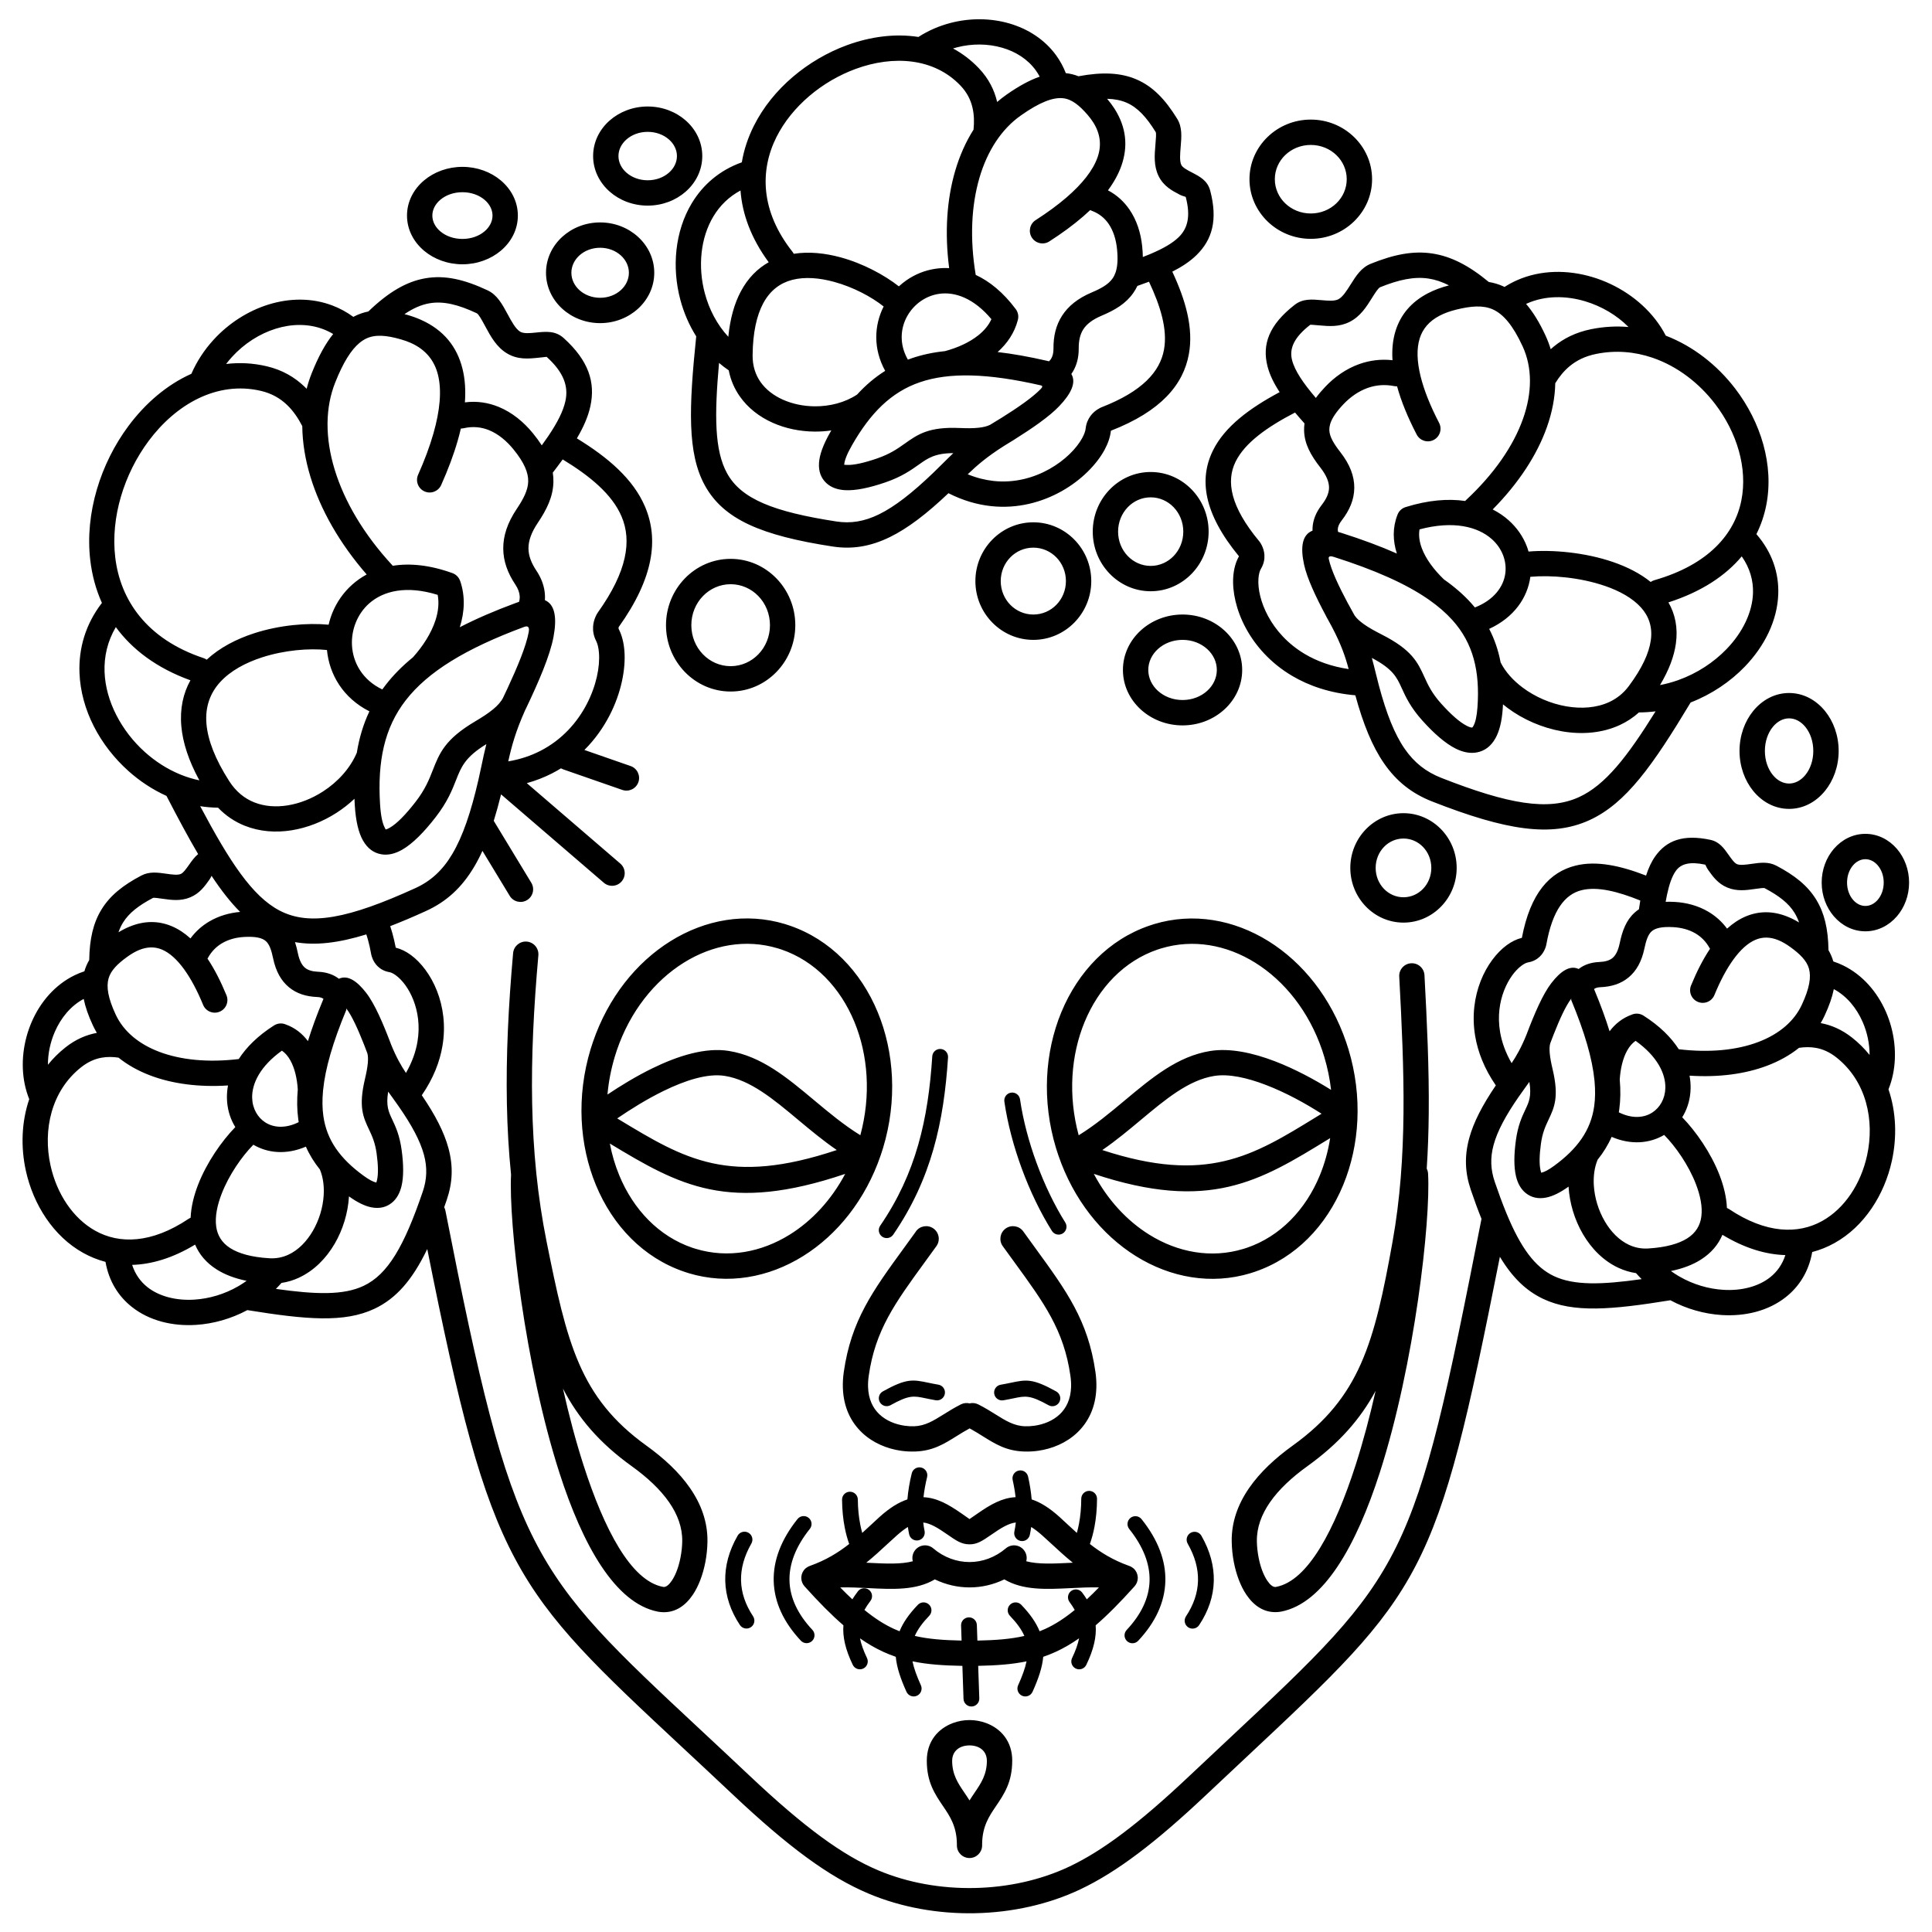 <?xml version="1.0" encoding="UTF-8"?>
<!-- Uploaded to: ICON Repo, www.iconrepo.com, Generator: ICON Repo Mixer Tools -->
<svg width="800px" height="800px" version="1.1" viewBox="144 144 512 512" xmlns="http://www.w3.org/2000/svg">
 <defs>
  <clipPath id="a">
   <path d="m149 149h501v502.9h-501z"/>
  </clipPath>
 </defs>
 <g clip-path="url(#a)">
  <path d="m514.81 402.79c-0.094-1.848 1.328-3.422 3.176-3.516 1.848-0.094 3.422 1.328 3.516 3.176 0.672 12.562 1.242 24.641 1.129 36.551-0.047 4.941-0.211 9.836-0.535 14.695 0.207 0.402 0.332 0.855 0.359 1.336 0.707 12.488-3.547 50.473-12.805 79.246-6.188 19.227-14.805 34.625-26.129 36.812-0.457 0.09-0.938 0.133-1.445 0.141-3.254 0.047-5.856-1.77-7.781-4.625-1.57-2.328-2.695-5.418-3.316-8.629-0.344-1.777-0.535-3.637-0.562-5.465-0.078-5.156 1.645-9.887 4.644-14.219 2.848-4.113 6.852-7.844 11.535-11.211 8.902-6.398 14.301-13.234 18.039-21.641 3.836-8.633 6.023-19.094 8.414-32.438 2.004-11.188 2.781-22.477 2.891-34.062 0.109-11.609-0.457-23.625-1.129-36.156zm-221.64-54.945c-0.18-0.062-0.348-0.137-0.508-0.227-0.773 0.477-1.578 0.93-2.41 1.355-2.039 1.039-4.254 1.91-6.644 2.57l24.773 21.309c1.406 1.203 1.57 3.316 0.367 4.723s-3.316 1.57-4.723 0.367l-27.238-23.426c-0.617 2.512-1.262 4.844-1.938 7.012l9.953 16.414c0.957 1.578 0.453 3.637-1.129 4.594-1.578 0.957-3.637 0.453-4.594-1.129l-7.227-11.918c-0.688 1.508-1.414 2.906-2.184 4.203-3.32 5.594-7.414 9.289-12.773 11.73-3.375 1.539-6.527 2.879-9.484 4.012 0.195 0.586 0.379 1.191 0.555 1.816 0.348 1.246 0.652 2.543 0.91 3.894 1.344 0.324 2.707 0.984 4.012 1.941 2.668 1.957 5.266 5.301 6.918 9.523 1.609 4.117 2.367 9.129 1.449 14.559-0.707 4.199-2.406 8.633-5.477 13.078 3.586 5.273 5.914 9.777 7.062 14.023 1.293 4.766 1.113 9.121-0.438 13.68-0.23 0.672-0.457 1.332-0.688 1.98 0.152 0.285 0.266 0.602 0.332 0.938 17.898 91.207 22.207 95.219 67.797 137.73 3.973 3.703 8.254 7.695 13.008 12.18 7.156 6.746 13.285 11.992 18.836 16.055 5.457 3.996 10.332 6.836 15.055 8.828 7.82 3.301 16.691 4.863 25.535 4.68 8.797-0.18 17.551-2.09 25.195-5.723 4.402-2.094 8.992-4.941 14.102-8.797 5.207-3.922 10.918-8.855 17.488-15.051 3.641-3.43 7.055-6.629 10.262-9.637 47.594-44.578 49.223-46.113 67.285-138.12-0.945-2.344-1.879-4.894-2.824-7.672-1.555-4.559-1.73-8.91-0.438-13.68 1.152-4.242 3.481-8.75 7.062-14.023-3.07-4.445-4.769-8.883-5.477-13.078-0.914-5.43-0.16-10.441 1.449-14.559 1.652-4.219 4.246-7.562 6.918-9.523 1.305-0.957 2.668-1.617 4.012-1.941 2.258-11.898 7.391-17.441 14.23-19.141 5.547-1.379 11.945 0.031 18.68 2.644 0.637-1.98 1.426-3.699 2.453-5.137 2.996-4.199 7.398-5.852 14.559-4.344 2.41 0.508 3.602 2.195 4.914 4.059 0.707 1.004 1.484 2.106 2.18 2.391 0.848 0.352 2.383 0.133 3.816-0.07 2.32-0.332 4.492-0.641 6.637 0.492 4.809 2.535 8.238 5.238 10.535 8.984 2.148 3.504 3.172 7.734 3.25 13.387 0.539 0.926 0.973 1.914 1.285 2.992 0.895 0.293 1.758 0.641 2.586 1.047 5.172 2.512 9.062 7.051 11.359 12.32 2.262 5.191 2.984 11.145 1.859 16.578-0.281 1.352-0.676 2.672-1.188 3.941 2.066 6.07 2.262 12.719 0.898 18.953-0.992 4.523-2.82 8.855-5.367 12.605-2.586 3.805-5.906 7-9.84 9.188-1.848 1.027-3.816 1.832-5.902 2.375-0.902 5.156-3.441 9.129-6.981 11.934-2.316 1.836-5.027 3.141-7.957 3.922-2.863 0.766-5.949 1.039-9.09 0.84-4.562-0.293-9.266-1.605-13.562-3.914-15.574 2.519-25.699 3.418-33.703-0.363-4.562-2.156-8.203-5.699-11.48-11.16-16.91 85.496-20.008 88.406-67.555 132.95-3.211 3.004-6.625 6.203-10.262 9.637-6.769 6.383-12.66 11.469-18.039 15.52-5.473 4.125-10.441 7.203-15.281 9.504-8.488 4.035-18.188 6.152-27.922 6.352-9.754 0.199-19.57-1.535-28.266-5.207-5.238-2.211-10.555-5.297-16.418-9.59-5.773-4.227-12.109-9.645-19.465-16.578-4.586-4.324-8.941-8.387-12.984-12.152-45.52-42.441-51.164-47.707-68.066-132.49-3.941 8.188-8.227 13.105-13.977 15.824-8.004 3.781-18.129 2.879-33.703 0.363-4.301 2.305-9.004 3.621-13.562 3.914-3.141 0.203-6.227-0.074-9.09-0.84-2.93-0.781-5.641-2.086-7.957-3.922-3.543-2.805-6.082-6.777-6.981-11.934-2.082-0.543-4.055-1.348-5.902-2.375-3.938-2.188-7.258-5.383-9.84-9.188-2.547-3.75-4.375-8.082-5.367-12.605-1.367-6.234-1.168-12.883 0.898-18.953-0.512-1.27-0.906-2.59-1.188-3.941-1.129-5.43-0.402-11.383 1.859-16.578 2.293-5.269 6.188-9.809 11.359-12.32 0.828-0.402 1.691-0.754 2.586-1.047 0.312-1.078 0.746-2.066 1.285-2.992 0.078-5.652 1.098-9.883 3.25-13.387 2.297-3.746 5.727-6.449 10.535-8.984 2.144-1.133 4.32-0.824 6.637-0.492 1.434 0.203 2.965 0.422 3.816 0.07 0.691-0.285 1.473-1.391 2.18-2.391 0.766-1.086 1.492-2.117 2.441-2.883-2.637-4.481-5.383-9.613-8.387-15.422-3.672-1.656-7.078-3.91-10.078-6.594-3.781-3.383-6.926-7.438-9.164-11.828-2.269-4.453-3.629-9.293-3.812-14.191-0.238-6.398 1.543-12.824 5.945-18.531-1.625-3.606-2.633-7.434-3.09-11.352-0.723-6.184-0.047-12.586 1.742-18.695 1.777-6.059 4.66-11.84 8.371-16.828 4.504-6.055 10.223-10.957 16.684-13.844 1.449-3.32 3.445-6.34 5.828-8.957 4.023-4.426 9.172-7.715 14.637-9.406 5.582-1.73 11.5-1.797 16.93 0.27 1.918 0.73 3.773 1.727 5.523 3.008l0.113-0.059c1.27-0.664 2.551-1.109 3.863-1.367 5.324-5.125 10.066-7.906 15.027-8.785 5.25-0.934 10.445 0.305 16.582 3.18 2.539 1.188 3.879 3.676 5.312 6.328 1.02 1.891 2.109 3.906 3.316 4.629 0.941 0.562 2.629 0.391 4.164 0.234 2.715-0.277 5.176-0.527 7.383 1.469 6.606 5.977 8.445 11.723 7.051 18.094-0.602 2.75-1.84 5.543-3.57 8.477 8.184 5.008 14.938 10.727 18.074 18.129 3.609 8.508 2.375 18.762-6.988 31.875-0.004 0.008-0.039 0.066-0.047 0.262-0.004 0.09 0.016 0.203 0.094 0.352 0.793 1.555 1.289 3.484 1.461 5.652 0.387 4.828-0.828 11.172-3.941 17.176-1.664 3.211-3.867 6.348-6.66 9.129l12.25 4.262c1.746 0.609 2.668 2.519 2.059 4.266-0.609 1.746-2.519 2.668-4.266 2.059l-15.727-5.469zm222.77 11.656c3.906 0 7.445 1.645 10.004 4.301 2.527 2.621 4.09 6.231 4.09 10.199 0 3.973-1.562 7.578-4.09 10.199-2.559 2.656-6.098 4.301-10.004 4.301s-7.445-1.645-10.004-4.301c-2.527-2.621-4.09-6.231-4.09-10.199 0-3.973 1.562-7.578 4.09-10.199 2.559-2.656 6.098-4.301 10.004-4.301zm5.176 8.945c-1.324-1.375-3.156-2.227-5.176-2.227-2.019 0-3.852 0.852-5.176 2.227-1.359 1.41-2.199 3.375-2.199 5.555 0 2.184 0.84 4.144 2.199 5.555 1.324 1.375 3.156 2.227 5.176 2.227 2.019 0 3.852-0.852 5.176-2.227 1.359-1.41 2.199-3.375 2.199-5.555 0-2.184-0.84-4.144-2.199-5.555zm117.23-3.469c3.289 0 6.242 1.52 8.359 3.981 1.988 2.312 3.223 5.473 3.223 8.934s-1.23 6.621-3.223 8.934c-2.117 2.457-5.07 3.981-8.359 3.981-3.289 0-6.242-1.52-8.359-3.981-1.988-2.312-3.223-5.473-3.223-8.934s1.23-6.621 3.223-8.934c2.117-2.457 5.07-3.981 8.359-3.981zm3.266 8.336c-0.859-1-2.016-1.617-3.266-1.617s-2.406 0.617-3.266 1.617c-0.984 1.145-1.594 2.762-1.594 4.578s0.609 3.434 1.594 4.578c0.859 1 2.016 1.617 3.266 1.617s2.406-0.617 3.266-1.617c0.984-1.145 1.594-2.762 1.594-4.578s-0.609-3.434-1.594-4.578zm-23.484-45.66c3.754 0 7.113 1.82 9.512 4.762 2.238 2.746 3.625 6.496 3.625 10.594 0 4.098-1.387 7.848-3.625 10.594-2.394 2.941-5.754 4.762-9.512 4.762-3.754 0-7.113-1.82-9.512-4.762-2.238-2.746-3.625-6.496-3.625-10.594 0-4.098 1.387-7.848 3.625-10.594 2.394-2.941 5.754-4.762 9.512-4.762zm4.312 8.984c-1.141-1.402-2.668-2.266-4.312-2.266-1.645 0-3.172 0.867-4.312 2.266-1.297 1.594-2.102 3.844-2.102 6.371 0 2.527 0.805 4.777 2.102 6.371 1.141 1.402 2.668 2.266 4.312 2.266 1.645 0 3.172-0.867 4.312-2.266 1.297-1.594 2.102-3.844 2.102-6.371 0-2.527-0.805-4.777-2.102-6.371zm-418.02 95.02c-7.781 0.504-14.781-0.449-20.574-2.641-3.195-1.211-6.031-2.797-8.438-4.731-1.477-0.215-3-0.258-4.516 0.02-1.758 0.32-3.57 1.09-5.398 2.535-7.969 6.316-10.148 16.684-8.113 25.98 0.816 3.727 2.297 7.258 4.344 10.27 2.008 2.957 4.559 5.422 7.559 7.09 6.312 3.508 14.809 3.434 24.672-3.164 0.18-0.121 0.367-0.223 0.562-0.305 0.121-2.871 0.852-5.844 1.973-8.738 2.281-5.883 6.262-11.582 9.871-15.285-0.137-0.219-0.266-0.441-0.391-0.668-1.117-2.027-1.766-4.383-1.828-6.914-0.027-1.121 0.062-2.273 0.281-3.449zm-18.211-8.914c5.691 2.156 12.895 2.887 21.062 1.914 2.008-3.121 5.059-6.18 9.355-8.91 0.988-0.625 2.176-0.672 3.168-0.23 2.398 0.871 4.32 2.398 5.812 4.387 1.035-3.352 2.352-6.949 3.965-10.828 0.051-0.121 0.102-0.242 0.152-0.363-0.02-0.016-0.039-0.031-0.059-0.047-0.34-0.254-0.859-0.414-1.59-0.445-2.949-0.125-5.469-0.895-7.527-2.613-2.027-1.691-3.445-4.16-4.176-7.668-0.43-2.062-0.945-3.668-1.91-4.527-0.969-0.867-2.711-1.281-5.754-1.109-2.055 0.113-4.09 0.621-5.84 1.648-1.477 0.863-2.773 2.121-3.738 3.856-0.043 0.082-0.094 0.156-0.141 0.234 1.832 2.738 3.508 6.016 5.027 9.707 0.703 1.711-0.113 3.668-1.824 4.367-1.711 0.703-3.668-0.113-4.367-1.824-1.52-3.703-3.203-6.902-5.047-9.441-1.848-2.543-3.809-4.348-5.867-5.211-1.832-0.77-3.844-0.781-6.043 0.121-1.004 0.41-2.066 1.023-3.199 1.844-2.492 1.809-4.285 3.555-4.891 5.672-0.637 2.231-0.156 5.227 1.898 9.625 2.059 4.406 6.082 7.777 11.531 9.84zm-16.543-5.019c-0.379-0.645-0.73-1.305-1.051-1.988-1.215-2.602-2.008-4.918-2.434-7.012-3.414 1.82-6.039 5.008-7.652 8.719-1.199 2.754-1.836 5.773-1.828 8.727 1.328-1.648 2.863-3.184 4.617-4.574 2.758-2.188 5.574-3.359 8.344-3.871zm30.395-41.625c-0.113 0.246-0.266 0.594-0.539 0.98-1.238 1.754-2.598 3.684-5.117 4.727-2.543 1.055-5.004 0.703-7.305 0.375-1.211-0.172-2.344-0.336-2.57-0.215-3.754 1.98-6.356 3.969-7.938 6.543-0.477 0.773-0.871 1.621-1.195 2.555 0.98-0.598 1.957-1.094 2.926-1.492 3.984-1.637 7.715-1.578 11.188-0.121 1.758 0.738 3.41 1.832 4.965 3.242 1.41-1.922 3.121-3.402 5.012-4.512 2.531-1.484 5.344-2.269 8.148-2.516-2.582-2.582-5.059-5.766-7.574-9.566zm22.121 17.578c0.301 0.91 0.543 1.879 0.754 2.902 0.402 1.934 1.043 3.18 1.895 3.887 0.82 0.684 2.012 1 3.512 1.062 2.195 0.094 3.965 0.73 5.34 1.754l0.129 0.098c2.289-1.066 4.742 0.508 7.246 3.75 2.285 2.961 4.496 8.164 6.496 13.43 0.035 0.09 0.066 0.176 0.098 0.266 1.375 3.367 2.641 5.586 3.93 7.512 1.645-2.852 2.613-5.641 3.055-8.285 0.695-4.129 0.129-7.918-1.082-11.016-1.172-2.996-2.902-5.285-4.633-6.555-0.648-0.477-1.238-0.77-1.719-0.852-1.359-0.23-2.363-0.832-3.102-1.539-1.312-1.258-1.676-2.906-1.723-3.172-0.258-1.457-0.547-2.75-0.867-3.894-0.137-0.484-0.277-0.949-0.426-1.398-7.426 2.289-13.523 2.996-18.902 2.043zm13.605 17.594-0.031 0.031c0.023 0.094 0.055 0.238 0.012 0.348-3.551 8.547-5.57 15.477-6.141 21.23-0.004 0.113-0.016 0.223-0.031 0.332-0.211 2.344-0.18 4.492 0.09 6.473 0.883 6.496 4.496 11.387 10.609 15.855 1.492 1.09 2.609 1.676 3.398 1.832 0.035 0.008 0.012 0.055-0.02 0.102l-0.008 0.039c0.062-0.094 0.145-0.348 0.238-0.73 0.395-1.625 0.316-4.125-0.094-7.102-0.398-2.914-1.23-4.684-1.969-6.25-1.598-3.387-2.871-6.086-1.125-13.477 0.348-1.477 0.652-2.969 0.766-4.305 0.082-1.004 0.062-1.887-0.137-2.543-0.297-0.734-0.598-1.52-0.902-2.356-1.551-3.93-3.16-7.523-4.648-9.477zm-40.082 62.562c-5.945 3.59-11.555 5.234-16.684 5.375 0.805 2.484 2.219 4.441 4.039 5.887 1.559 1.234 3.449 2.129 5.543 2.688 2.16 0.578 4.519 0.785 6.938 0.629 3.894-0.25 7.91-1.426 11.516-3.496 0.113-0.074 0.23-0.145 0.355-0.207 0.664-0.395 1.309-0.82 1.941-1.277-3.211-0.652-5.812-1.68-7.887-2.988-2.824-1.781-4.68-4.043-5.762-6.609zm15.434-26.469c-3.051 3.109-6.449 7.969-8.406 13.023-1.168 3.016-1.793 6.039-1.438 8.652 0.309 2.266 1.434 4.281 3.738 5.734 2.266 1.43 5.625 2.394 10.375 2.68 1.824 0.109 3.516-0.246 5.043-0.957 2.617-1.215 4.816-3.488 6.434-6.254 1.684-2.883 2.703-6.242 2.898-9.504 0.148-2.438-0.164-4.797-1.004-6.809-1.52-1.887-2.762-3.894-3.711-6.059-5.195 2.234-10.133 1.727-13.93-0.512zm12.121 35.223c-1.465 0.68-3.027 1.164-4.672 1.406-0.473 0.547-0.965 1.07-1.473 1.578 10.625 1.496 17.914 1.715 23.25-0.809 6.402-3.023 10.727-10.441 15.676-24.977 1.105-3.25 1.23-6.359 0.309-9.77-1.004-3.699-3.215-7.82-6.707-12.844-0.867-1.25-1.234-1.75-1.59-2.238-0.398-0.547-0.793-1.09-1.18-1.637-0.625 3.769 0.121 5.352 1.023 7.269 0.941 2 2.008 4.254 2.547 8.215 0.512 3.742 0.566 7.074-0.039 9.566-0.457 1.875-1.293 3.379-2.57 4.41-1.465 1.176-3.258 1.625-5.43 1.195-1.691-0.336-3.656-1.266-5.922-2.902l-0.004 0.078c-0.262 4.312-1.594 8.73-3.793 12.492-2.266 3.879-5.473 7.125-9.422 8.957zm-0.219-42.008c-0.332-2.441-0.375-5.055-0.125-7.875-0.188-2.922-0.816-5.625-1.961-7.68-0.602-1.082-1.344-1.973-2.242-2.59-5.746 4.113-7.981 8.699-7.887 12.516 0.035 1.41 0.395 2.719 1.016 3.844 0.598 1.09 1.441 2 2.465 2.656 2.234 1.434 5.391 1.66 8.852-0.07-0.043-0.266-0.082-0.531-0.121-0.797zm20.625 16.898c-0.043 0.062-0.102 0.121-0.031 0.066 0.008-0.008 0.016-0.016 0.027-0.031l0.008-0.039zm345.23-35.418c8.168 0.973 15.371 0.242 21.062-1.914 2.789-1.055 5.203-2.453 7.172-4.156l0.008-0.008c1.875-1.625 3.348-3.527 4.352-5.68 2.055-4.398 2.535-7.394 1.898-9.625-0.605-2.117-2.398-3.863-4.891-5.672-1.133-0.82-2.199-1.434-3.199-1.844-2.199-0.902-4.211-0.891-6.043-0.121-2.059 0.863-4.019 2.668-5.867 5.211-1.844 2.539-3.527 5.738-5.047 9.441-0.703 1.711-2.66 2.527-4.367 1.824-1.711-0.703-2.527-2.66-1.824-4.367 1.516-3.691 3.191-6.969 5.027-9.707-0.051-0.074-0.098-0.152-0.141-0.234-0.961-1.734-2.262-2.992-3.738-3.856-1.75-1.027-3.785-1.531-5.84-1.648-3.043-0.172-4.785 0.246-5.754 1.109-0.961 0.859-1.48 2.469-1.91 4.527-0.734 3.504-2.148 5.977-4.176 7.668-2.059 1.715-4.578 2.488-7.527 2.613-0.73 0.031-1.25 0.191-1.59 0.445-0.02 0.016-0.039 0.031-0.059 0.047 0.051 0.117 0.102 0.238 0.152 0.363 1.613 3.879 2.93 7.477 3.965 10.828 1.492-1.988 3.414-3.516 5.812-4.387 0.992-0.441 2.18-0.398 3.168 0.23 4.297 2.731 7.348 5.785 9.355 8.91zm23.426 4.359c-5.793 2.195-12.793 3.144-20.574 2.641 0.219 1.172 0.309 2.328 0.281 3.449-0.062 2.531-0.711 4.887-1.828 6.914-0.125 0.227-0.254 0.449-0.391 0.668 3.609 3.707 7.59 9.402 9.871 15.285 1.121 2.891 1.852 5.863 1.973 8.738 0.191 0.082 0.379 0.184 0.562 0.305 9.859 6.598 18.359 6.672 24.672 3.164 3-1.668 5.551-4.133 7.559-7.09 2.047-3.012 3.527-6.543 4.344-10.27 2.039-9.297-0.141-19.664-8.113-25.98-1.828-1.449-3.644-2.215-5.398-2.535-1.516-0.277-3.035-0.238-4.516-0.02-2.41 1.934-5.242 3.519-8.438 4.731zm15.23-13.277c-0.32 0.684-0.668 1.344-1.051 1.988 2.769 0.512 5.582 1.684 8.344 3.871 1.754 1.391 3.289 2.926 4.617 4.574 0.008-2.953-0.625-5.973-1.828-8.727-1.617-3.711-4.238-6.898-7.652-8.719-0.422 2.094-1.215 4.41-2.434 7.012zm-9.707-26.164c0.973 0.398 1.949 0.895 2.926 1.492-0.32-0.934-0.719-1.781-1.195-2.555-1.578-2.574-4.184-4.562-7.938-6.543-0.227-0.117-1.359 0.043-2.57 0.215-2.305 0.328-4.762 0.68-7.305-0.375-2.519-1.043-3.879-2.973-5.117-4.727-0.516-0.73-0.609-1.316-0.797-1.355-4.09-0.859-6.402-0.199-7.738 1.668-1.031 1.445-1.75 3.582-2.324 6.273-0.02 0.145-0.051 0.293-0.09 0.438-0.098 0.477-0.191 0.973-0.281 1.48 0.754-0.027 1.551-0.016 2.402 0.031 3.035 0.172 6.117 0.957 8.859 2.566 1.891 1.109 3.602 2.59 5.012 4.512 1.555-1.41 3.211-2.504 4.965-3.242 3.469-1.457 7.199-1.516 11.188 0.121zm-40.602-1.168c0.344-0.305 0.707-0.586 1.094-0.848 0.113-0.793 0.234-1.562 0.355-2.312-5.918-2.394-11.359-3.785-15.566-2.738-4.348 1.082-7.695 5.211-9.332 14.418-0.047 0.266-0.41 1.914-1.723 3.172-0.738 0.707-1.742 1.312-3.102 1.539-0.48 0.082-1.07 0.375-1.719 0.852-1.73 1.27-3.461 3.562-4.633 6.555-1.215 3.102-1.777 6.887-1.082 11.016 0.445 2.644 1.41 5.434 3.059 8.285 1.289-1.93 2.559-4.144 3.93-7.512 0.031-0.09 0.062-0.18 0.098-0.266 2-5.266 4.211-10.469 6.496-13.43 2.504-3.242 4.953-4.812 7.242-3.75l0.129-0.098c1.375-1.027 3.144-1.664 5.34-1.754 1.5-0.062 2.691-0.379 3.512-1.062 0.852-0.711 1.488-1.953 1.895-3.887 0.703-3.356 1.711-6.125 4.008-8.176zm-16.828 22.895-0.031-0.031c-1.492 1.953-3.102 5.551-4.652 9.477-0.305 0.836-0.605 1.621-0.902 2.356-0.199 0.656-0.219 1.543-0.137 2.543 0.109 1.336 0.414 2.828 0.766 4.305 1.742 7.391 0.473 10.094-1.125 13.477-0.738 1.566-1.57 3.336-1.969 6.25-0.406 2.973-0.488 5.473-0.094 7.102 0.094 0.387 0.176 0.641 0.238 0.73l-0.008-0.039c-0.031-0.047-0.059-0.094-0.02-0.102 0.793-0.156 1.906-0.738 3.398-1.832 6.109-4.469 9.723-9.359 10.609-15.855 0.27-1.98 0.301-4.129 0.09-6.473-0.016-0.109-0.027-0.219-0.031-0.332-0.57-5.754-2.59-12.684-6.141-21.23-0.043-0.109-0.016-0.254 0.012-0.348zm56.73 67.906c-5.129-0.141-10.738-1.781-16.684-5.375-1.082 2.562-2.934 4.824-5.762 6.609-2.074 1.309-4.676 2.332-7.887 2.988 0.629 0.457 1.277 0.883 1.941 1.277 0.121 0.062 0.242 0.133 0.355 0.207 3.606 2.074 7.625 3.25 11.516 3.496 2.418 0.156 4.777-0.051 6.938-0.629 2.094-0.559 3.984-1.453 5.543-2.688 1.82-1.441 3.234-3.398 4.039-5.887zm-23.711-18.82c-1.957-5.055-5.356-9.914-8.406-13.023-3.793 2.238-8.734 2.746-13.93 0.512-0.953 2.164-2.191 4.168-3.711 6.059-0.84 2.012-1.152 4.371-1.004 6.809 0.199 3.262 1.215 6.621 2.898 9.504 1.613 2.766 3.812 5.039 6.434 6.254 1.527 0.711 3.219 1.066 5.043 0.957 4.75-0.289 8.113-1.254 10.375-2.68 2.305-1.453 3.43-3.469 3.738-5.734 0.355-2.613-0.27-5.633-1.438-8.652zm-15.855 23.605c-1.645-0.246-3.203-0.727-4.672-1.406-3.949-1.832-7.16-5.078-9.422-8.957-2.199-3.766-3.531-8.184-3.793-12.492l-0.004-0.078c-2.266 1.637-4.231 2.566-5.922 2.902-2.172 0.43-3.969-0.02-5.43-1.195-1.281-1.027-2.117-2.535-2.57-4.41-0.605-2.492-0.551-5.824-0.039-9.566 0.543-3.961 1.605-6.219 2.547-8.215 0.902-1.918 1.648-3.496 1.023-7.269-0.387 0.547-0.781 1.086-1.18 1.637-0.355 0.488-0.719 0.988-1.59 2.238-3.492 5.023-5.703 9.145-6.707 12.844-0.926 3.41-0.801 6.519 0.309 9.77 1.008 2.957 1.988 5.617 2.965 8.012 0.07 0.137 0.129 0.281 0.176 0.43 3.769 9.09 7.516 14.164 12.535 16.535 5.336 2.519 12.625 2.305 23.25 0.809-0.508-0.508-0.996-1.031-1.473-1.578zm-4.328-51.293c0.25 2.82 0.207 5.434-0.125 7.875-0.035 0.27-0.078 0.535-0.121 0.797 3.461 1.734 6.621 1.504 8.852 0.07 1.023-0.656 1.867-1.566 2.465-2.656 0.621-1.125 0.98-2.434 1.016-3.844 0.094-3.82-2.141-8.406-7.887-12.516-0.895 0.617-1.641 1.508-2.242 2.59-1.141 2.055-1.77 4.758-1.961 7.68zm-20.719 24.84c0.066 0.055 0.012-0.004-0.031-0.066l0.008 0.039c0.008 0.012 0.016 0.023 0.027 0.031zm-214.9-162.84c4.742 0 9.035 1.984 12.141 5.188 3.086 3.184 4.992 7.566 4.992 12.391 0 4.824-1.906 9.207-4.992 12.391-3.106 3.207-7.398 5.188-12.141 5.188-4.742 0-9.035-1.984-12.141-5.188-3.086-3.184-4.992-7.566-4.992-12.391 0-4.824 1.906-9.207 4.992-12.391 3.106-3.207 7.398-5.188 12.141-5.188zm7.34 9.859c-1.879-1.941-4.477-3.141-7.34-3.141s-5.457 1.199-7.34 3.141c-1.902 1.961-3.078 4.691-3.078 7.719s1.176 5.758 3.078 7.719c1.879 1.941 4.477 3.141 7.34 3.141s5.457-1.199 7.34-3.141c1.902-1.961 3.078-4.691 3.078-7.719s-1.176-5.758-3.078-7.719zm146.4-126.27c4.453 0 8.496 1.754 11.434 4.59 2.973 2.871 4.812 6.832 4.812 11.211 0 4.379-1.84 8.34-4.812 11.211-2.938 2.836-6.981 4.59-11.434 4.59-4.453 0-8.496-1.754-11.434-4.59-2.973-2.871-4.812-6.832-4.812-11.211 0-4.379 1.84-8.34 4.812-11.211 2.938-2.836 6.981-4.59 11.434-4.59zm6.789 9.418c-1.727-1.668-4.129-2.699-6.789-2.699-2.664 0-5.062 1.031-6.789 2.699-1.691 1.633-2.738 3.891-2.738 6.383 0 2.492 1.047 4.75 2.738 6.383 1.727 1.668 4.129 2.699 6.789 2.699 2.664 0 5.062-1.031 6.789-2.699 1.691-1.633 2.738-3.891 2.738-6.383 0-2.492-1.047-4.75-2.738-6.383zm-231.61 3.109c3.938 0 7.539 1.375 10.176 3.598 2.789 2.352 4.512 5.641 4.512 9.312s-1.723 6.965-4.512 9.312c-2.637 2.223-6.238 3.598-10.176 3.598s-7.539-1.375-10.176-3.598c-2.789-2.352-4.512-5.641-4.512-9.312s1.723-6.965 4.512-9.312c2.637-2.223 6.238-3.598 10.176-3.598zm5.848 8.715c-1.465-1.234-3.527-1.996-5.848-1.996-2.32 0-4.383 0.762-5.848 1.996-1.312 1.105-2.125 2.594-2.125 4.195 0 1.602 0.812 3.09 2.125 4.195 1.465 1.234 3.527 1.996 5.848 1.996 2.32 0 4.383-0.762 5.848-1.996 1.312-1.105 2.125-2.594 2.125-4.195 0-1.602-0.812-3.09-2.125-4.195zm43.25-24.711c3.91 0 7.473 1.414 10.07 3.703 2.715 2.391 4.394 5.723 4.394 9.43s-1.68 7.043-4.394 9.43c-2.602 2.289-6.164 3.703-10.07 3.703-3.91 0-7.473-1.414-10.07-3.703-2.715-2.391-4.394-5.723-4.394-9.43s1.68-7.043 4.394-9.43c2.602-2.289 6.164-3.703 10.07-3.703zm5.637 8.742c-1.422-1.25-3.414-2.023-5.637-2.023-2.227 0-4.219 0.773-5.637 2.023-1.305 1.148-2.113 2.703-2.113 4.394s0.809 3.246 2.113 4.394c1.422 1.25 3.414 2.023 5.637 2.023 2.227 0 4.219-0.773 5.637-2.023 1.305-1.148 2.113-2.703 2.113-4.394s-0.809-3.246-2.113-4.394zm-18.242 21.98c3.894 0 7.438 1.453 10.023 3.805 2.668 2.426 4.32 5.797 4.32 9.539 0 3.742-1.652 7.113-4.32 9.539-2.586 2.352-6.129 3.805-10.023 3.805-3.894 0-7.438-1.453-10.023-3.805-2.668-2.426-4.32-5.797-4.32-9.539 0-3.742 1.652-7.113 4.32-9.539 2.586-2.352 6.129-3.805 10.023-3.805zm5.508 8.762c-1.391-1.266-3.336-2.047-5.508-2.047s-4.121 0.781-5.508 2.047c-1.305 1.188-2.113 2.809-2.113 4.582 0 1.773 0.809 3.394 2.113 4.582 1.391 1.266 3.336 2.047 5.508 2.047s4.121-0.781 5.508-2.047c1.305-1.188 2.113-2.809 2.113-4.582 0-1.773-0.809-3.394-2.113-4.582zm148.84 95.148c4.297 0 8.207 1.605 11.055 4.199 2.934 2.672 4.746 6.379 4.746 10.492s-1.812 7.82-4.746 10.492c-2.848 2.594-6.758 4.199-11.055 4.199s-8.207-1.605-11.055-4.199c-2.934-2.672-4.746-6.379-4.746-10.492s1.812-7.82 4.746-10.492c2.848-2.594 6.758-4.199 11.055-4.199zm6.539 9.156c-1.656-1.508-3.965-2.441-6.539-2.441-2.574 0-4.887 0.934-6.539 2.441-1.57 1.43-2.543 3.387-2.543 5.531s0.973 4.102 2.543 5.531c1.656 1.508 3.965 2.441 6.539 2.441 2.574 0 4.887-0.934 6.539-2.441 1.57-1.43 2.543-3.387 2.543-5.531s-0.973-4.102-2.543-5.531zm-46.086-33.594c4.242 0 8.086 1.754 10.871 4.59 2.769 2.82 4.484 6.707 4.484 10.988s-1.715 8.168-4.484 10.988c-2.785 2.836-6.629 4.59-10.871 4.59-4.242 0-8.086-1.754-10.871-4.59-2.769-2.82-4.484-6.707-4.484-10.988s1.715-8.168 4.484-10.988c2.785-2.836 6.629-4.59 10.871-4.59zm6.094 9.285c-1.559-1.586-3.715-2.57-6.094-2.57-2.383 0-4.539 0.98-6.094 2.57-1.57 1.602-2.543 3.824-2.543 6.293s0.973 4.691 2.543 6.293c1.559 1.586 3.715 2.57 6.094 2.57 2.383 0 4.539-0.98 6.094-2.57 1.57-1.602 2.543-3.824 2.543-6.293s-0.973-4.691-2.543-6.293zm25.008-22.617c4.258 0 8.109 1.789 10.898 4.68 2.754 2.856 4.457 6.789 4.457 11.121s-1.703 8.262-4.457 11.121c-2.789 2.891-6.641 4.68-10.898 4.68-4.258 0-8.109-1.789-10.898-4.68-2.754-2.856-4.457-6.789-4.457-11.121s1.703-8.262 4.457-11.121c2.789-2.891 6.641-4.68 10.898-4.68zm6.07 9.324c-1.555-1.609-3.699-2.609-6.07-2.609-2.371 0-4.516 0.996-6.07 2.609-1.586 1.645-2.57 3.934-2.57 6.477 0 2.539 0.98 4.828 2.57 6.477 1.555 1.609 3.699 2.609 6.07 2.609 2.371 0 4.516-0.996 6.07-2.609 1.586-1.645 2.57-3.934 2.57-6.477 0-2.539-0.98-4.828-2.57-6.477zm-83.672 287.31c0.703-0.918 2.016-1.094 2.938-0.395 0.918 0.703 1.094 2.016 0.395 2.938-0.617 0.809-1.152 1.598-1.59 2.391 2.731 2.231 5.262 3.848 7.809 5.016 0.496 0.227 0.992 0.438 1.496 0.633 0.926-2.285 2.504-4.566 4.852-7.012 0.801-0.832 2.125-0.859 2.961-0.059 0.832 0.801 0.859 2.125 0.059 2.961-1.84 1.914-3.086 3.656-3.832 5.344 3.594 0.836 7.574 1.137 12.402 1.234l-0.137-3.996c-0.035-1.156 0.871-2.121 2.027-2.156 1.156-0.035 2.121 0.871 2.156 2.027l0.141 4.129c4.848-0.098 8.844-0.395 12.449-1.234-0.746-1.691-1.996-3.43-3.832-5.344-0.801-0.832-0.777-2.16 0.059-2.961 0.832-0.801 2.16-0.777 2.961 0.059 2.348 2.445 3.922 4.723 4.852 7.012 0.504-0.195 1-0.406 1.496-0.633 2.547-1.164 5.082-2.785 7.809-5.016-0.387-0.699-0.848-1.395-1.375-2.106-0.688-0.93-0.492-2.238 0.434-2.926 0.93-0.688 2.238-0.492 2.926 0.434 0.445 0.598 0.852 1.191 1.219 1.785 1.035-0.965 2.106-2.016 3.219-3.16-2.457-0.066-4.981 0.059-7.438 0.184-6.539 0.324-12.684 0.629-17.637-2.316-2.926 1.418-6.066 2.129-9.211 2.129-3.144 0-6.281-0.711-9.211-2.129-4.953 2.945-11.098 2.641-17.637 2.316-2.457-0.121-4.977-0.246-7.438-0.184 1.113 1.141 2.184 2.191 3.219 3.156 0.438-0.707 0.926-1.41 1.469-2.117zm0.559 12.441c0.309 1.551 0.918 3.269 1.859 5.231 0.5 1.043 0.059 2.289-0.984 2.789-1.043 0.5-2.289 0.059-2.789-0.984-1.957-4.074-2.711-7.422-2.477-10.473-3.144-2.711-6.496-6.094-10.297-10.328l-0.008-0.008-0.008-0.012c-0.535-0.605-0.816-1.348-0.844-2.098v-0.004-0.074-0.016-0.066-0.02-0.062-0.016c0-0.023 0-0.043 0.004-0.066v-0.012c0-0.023 0.004-0.047 0.004-0.07v-0.008c0.07-0.809 0.434-1.598 1.078-2.188l0.004-0.004 0.016-0.012 0.031-0.027 0.023-0.02 0.043-0.035 0.02-0.016c0.02-0.016 0.035-0.027 0.055-0.043l0.008-0.004c0.32-0.25 0.672-0.434 1.039-0.555 4.223-1.5 7.488-3.531 10.359-5.785-0.48-1.359-0.871-2.797-1.168-4.305-0.453-2.289-0.695-4.781-0.719-7.441-0.008-1.156 0.918-2.098 2.074-2.106 1.156-0.008 2.098 0.918 2.106 2.074 0.02 2.356 0.242 4.59 0.652 6.672 0.148 0.75 0.32 1.473 0.516 2.168 0.73-0.66 1.449-1.324 2.168-1.992 1.09-1.008 2.18-2.019 2.453-2.266 2.672-2.402 5.07-3.875 7.348-4.621 0.188-2.211 0.57-4.519 1.152-6.898 0.273-1.125 1.402-1.812 2.527-1.543 1.125 0.273 1.812 1.402 1.543 2.527-0.449 1.836-0.766 3.617-0.957 5.328h0.027c3.551 0.18 6.559 1.887 10.016 4.289 1.43 0.996 2.144 1.508 2.156 1.508 0.02 0 0.688-0.465 2.062-1.426 3.488-2.434 6.508-4.172 10.043-4.371l0.102-0.004c-0.164-1.469-0.422-2.988-0.773-4.547-0.254-1.129 0.453-2.246 1.582-2.5 1.129-0.254 2.246 0.453 2.5 1.582 0.469 2.078 0.785 4.106 0.953 6.055 2.281 0.746 4.676 2.219 7.348 4.621 0.273 0.246 1.363 1.258 2.453 2.266 0.719 0.668 1.438 1.332 2.172 1.992 0.215-0.758 0.398-1.547 0.555-2.363 0.398-2.082 0.605-4.32 0.613-6.695 0.004-1.156 0.945-2.086 2.098-2.082 1.156 0.004 2.086 0.945 2.082 2.098-0.012 2.652-0.242 5.144-0.68 7.449-0.305 1.598-0.711 3.109-1.211 4.531 2.871 2.254 6.137 4.285 10.359 5.785 0.367 0.117 0.719 0.301 1.039 0.555l0.008 0.004c0.02 0.016 0.035 0.027 0.055 0.043l0.02 0.016 0.043 0.035 0.023 0.02 0.031 0.027 0.016 0.012 0.004 0.004c0.648 0.59 1.008 1.375 1.078 2.188v0.008c0 0.023 0.004 0.043 0.004 0.066v0.02l0.004 0.059v0.105 0.066 0.016 0.074 0.004c-0.027 0.75-0.305 1.496-0.844 2.098l-0.008 0.012-0.008 0.008c-3.801 4.234-7.148 7.617-10.293 10.324 0.234 3.047-0.516 6.394-2.481 10.477-0.5 1.043-1.746 1.48-2.789 0.984-1.043-0.5-1.48-1.746-0.984-2.789 0.941-1.957 1.547-3.676 1.855-5.227-2.086 1.461-4.125 2.641-6.203 3.59-1.094 0.5-2.188 0.934-3.297 1.312-0.258 2.844-1.277 5.824-2.832 9.27-0.477 1.055-1.715 1.523-2.773 1.051-1.055-0.477-1.523-1.715-1.051-2.773 1.066-2.367 1.844-4.445 2.234-6.348-3.816 0.797-7.949 1.094-12.816 1.195l0.297 8.617c0.035 1.156-0.871 2.121-2.027 2.156-1.156 0.035-2.121-0.871-2.156-2.027l-0.301-8.738c-5.047-0.094-9.305-0.383-13.227-1.203 0.391 1.902 1.168 3.984 2.234 6.348 0.477 1.055 0.004 2.297-1.051 2.773-1.055 0.477-2.297 0.004-2.773-1.051-1.555-3.445-2.574-6.426-2.832-9.27-1.109-0.379-2.203-0.812-3.297-1.312-2.082-0.953-4.121-2.129-6.207-3.594zm-32.422-27.191c0.574-1.004 1.855-1.355 2.863-0.777 1.004 0.574 1.355 1.855 0.777 2.863-1.93 3.371-2.816 6.66-2.738 9.824 0.078 3.238 1.172 6.406 3.188 9.449 0.637 0.965 0.375 2.266-0.59 2.902-0.965 0.637-2.266 0.375-2.902-0.59-2.453-3.695-3.777-7.602-3.879-11.664-0.098-3.941 0.965-7.965 3.281-12.004zm15.867-4.406c0.719-0.902 2.035-1.047 2.938-0.328s1.047 2.035 0.328 2.938c-3.777 4.727-5.508 9.348-5.391 13.742 0.121 4.527 2.215 8.914 6.062 13.012 0.793 0.844 0.754 2.168-0.09 2.961s-2.168 0.754-2.961-0.09c-4.559-4.859-7.047-10.176-7.195-15.785-0.141-5.371 1.883-10.91 6.309-16.449zm33.324 0.918c0.082 0.777 0.199 1.527 0.352 2.254 0.23 1.133-0.5 2.238-1.633 2.469-1.133 0.23-2.238-0.5-2.469-1.633-0.129-0.621-0.234-1.258-0.324-1.906-0.898 0.551-1.887 1.305-2.992 2.297-1.363 1.227-1.883 1.707-2.402 2.188-1.82 1.688-3.644 3.375-5.641 4.981l0.836 0.043c4.281 0.211 8.359 0.414 11.504-0.422-0.273-1.023-0.059-2.16 0.68-3.031 1.195-1.414 3.309-1.59 4.723-0.395 2.852 2.422 6.246 3.633 9.629 3.633 3.383 0 6.777-1.211 9.629-3.633 1.414-1.195 3.527-1.02 4.723 0.395 0.738 0.871 0.953 2.008 0.68 3.031 3.141 0.836 7.219 0.633 11.504 0.422l0.836-0.043c-1.996-1.609-3.82-3.293-5.641-4.981-0.52-0.48-1.035-0.961-2.402-2.188-1.102-0.992-2.09-1.746-2.988-2.297-0.094 0.711-0.215 1.402-0.359 2.078-0.238 1.133-1.352 1.855-2.484 1.617-1.133-0.238-1.855-1.352-1.617-2.484 0.164-0.77 0.293-1.57 0.383-2.394-1.859 0.184-3.902 1.426-6.371 3.148-2.582 1.801-3.965 2.672-6 2.633-2.062-0.039-3.371-0.941-5.883-2.688-2.438-1.695-4.461-2.914-6.273-3.09zm-81.105-107.09 0.473 0.285c17.414 10.527 29.176 17.633 57.715 8.094-3.664-2.516-7.019-5.316-10.281-8.039-6.488-5.422-12.582-10.512-19.375-11.605-4.609-0.742-10.531 1.191-16.27 3.996-4.43 2.164-8.711 4.844-12.262 7.269zm60.414 14.703c-30.898 10.438-43.855 3.141-62.367-8.043 0.559 2.945 1.398 5.781 2.504 8.445 3.738 9.043 10.477 16.148 19.336 19.164 0.297 0.102 0.613 0.203 0.957 0.305l0.012 0.004v-0.004c8.449 2.551 17.293 0.941 24.895-3.797 5.871-3.66 11-9.172 14.668-16.078zm-62.988-21.035c3.523-2.356 7.633-4.863 11.898-6.949 6.816-3.332 14.082-5.598 20.258-4.602 8.645 1.391 15.418 7.051 22.625 13.078 3.863 3.231 7.867 6.57 12.227 9.258 2.856-10.57 2.062-21.227-1.586-30.055-3.738-9.043-10.477-16.148-19.336-19.164-0.297-0.102-0.613-0.203-0.957-0.305l-0.012-0.004v0.004c-8.449-2.551-17.293-0.941-24.895 3.797-7.769 4.844-14.242 12.93-17.742 23.195-0.156 0.461-0.336 1.027-0.539 1.695-1.012 3.356-1.652 6.727-1.949 10.055zm47.062-45.164c0.371 0.113 0.766 0.238 1.18 0.383 10.773 3.672 18.914 12.18 23.375 22.969 4.383 10.605 5.199 23.438 1.41 35.98-0.164 0.547-0.371 1.18-0.617 1.902-4.016 11.785-11.516 21.105-20.551 26.738-9.203 5.738-19.992 7.668-30.379 4.531v-0.004c-0.371-0.113-0.766-0.238-1.18-0.383-10.773-3.672-18.914-12.18-23.375-22.969-4.383-10.605-5.199-23.438-1.41-35.98 0.164-0.547 0.371-1.18 0.617-1.902 4.016-11.785 11.516-21.105 20.551-26.738 9.203-5.738 19.992-7.668 30.379-4.531zm39 35.051c0.074-1.156 1.066-2.031 2.223-1.961 1.156 0.074 2.031 1.066 1.961 2.223-0.555 8.582-1.66 16.625-3.879 24.359-2.234 7.789-5.598 15.258-10.645 22.625-0.652 0.957-1.957 1.203-2.91 0.551-0.957-0.652-1.203-1.957-0.551-2.91 4.777-6.969 7.953-14.035 10.07-21.414 2.133-7.43 3.199-15.188 3.734-23.477zm1.617 87.004c1.141 0.191 1.914 1.27 1.723 2.41s-1.27 1.914-2.41 1.723c-1.051-0.18-1.953-0.367-2.754-0.535-3.109-0.648-4.305-0.898-9.23 1.84-1.012 0.562-2.285 0.199-2.844-0.812-0.562-1.012-0.199-2.285 0.812-2.844 6.293-3.496 7.906-3.16 12.117-2.281 0.742 0.156 1.578 0.328 2.59 0.5zm-5.953-40.613c1.078-1.5 3.172-1.84 4.672-0.762 1.5 1.078 1.84 3.172 0.762 4.672-0.82 1.145-2.008 2.769-3.148 4.336-7.781 10.688-13.047 17.918-14.773 29.961-0.16 1.105-0.219 2.109-0.188 3.023 0.102 3.246 1.285 5.621 3.016 7.246 1.793 1.691 4.207 2.66 6.652 3.012 0.879 0.125 1.738 0.176 2.551 0.148 2.902-0.094 5.117-1.477 7.731-3.106 1.371-0.855 2.832-1.77 4.648-2.691 0.742-0.375 1.555-0.445 2.305-0.262 0.746-0.184 1.562-0.109 2.305 0.262 1.816 0.922 3.277 1.836 4.648 2.691 2.609 1.629 4.828 3.016 7.731 3.106 0.812 0.027 1.672-0.023 2.551-0.148 2.445-0.352 4.859-1.32 6.652-3.012 1.727-1.629 2.91-4.004 3.016-7.246 0.027-0.914-0.031-1.918-0.188-3.023-1.727-12.047-6.992-19.277-14.773-29.961-1.141-1.566-2.324-3.195-3.148-4.336-1.078-1.5-0.738-3.59 0.762-4.672 1.5-1.078 3.59-0.738 4.672 0.762 1.348 1.871 2.25 3.117 3.121 4.312 8.379 11.508 14.047 19.293 16.008 32.953 0.207 1.453 0.285 2.844 0.242 4.18-0.168 5.227-2.176 9.148-5.113 11.918-2.871 2.707-6.594 4.238-10.301 4.769-1.223 0.176-2.469 0.238-3.703 0.199-4.731-0.148-7.637-1.965-11.062-4.106-1.07-0.668-2.203-1.375-3.41-2.027-1.207 0.652-2.336 1.359-3.41 2.027-3.426 2.137-6.328 3.953-11.062 4.106-1.234 0.039-2.481-0.027-3.703-0.199-3.707-0.531-7.43-2.062-10.301-4.769-2.938-2.769-4.945-6.691-5.113-11.918-0.043-1.332 0.031-2.727 0.242-4.18 1.957-13.664 7.629-21.449 16.008-32.953 0.871-1.195 1.773-2.438 3.121-4.312zm-106.74-73.746c0.16-1.848 1.785-3.215 3.633-3.059 1.848 0.16 3.215 1.785 3.059 3.633-1.227 13.887-1.895 26.867-1.645 39.305 0.125 6.168 0.469 12.23 1.078 18.238 0.02 0.117 0.031 0.238 0.035 0.359 0.621 6.004 1.504 11.949 2.695 17.891 2.672 13.305 4.871 23.793 8.652 32.477 3.676 8.43 8.938 15.285 17.816 21.668 4.684 3.367 8.688 7.098 11.535 11.211 3 4.328 4.719 9.062 4.644 14.219-0.027 1.824-0.219 3.688-0.562 5.465-0.621 3.207-1.746 6.301-3.316 8.629-1.926 2.856-4.527 4.672-7.781 4.625-0.508-0.008-0.988-0.055-1.445-0.141-11.328-2.188-19.945-17.586-26.129-36.812-9.199-28.598-13.457-66.285-12.816-79.008-0.621-6.16-0.977-12.371-1.102-18.684-0.258-12.863 0.41-26.047 1.645-40.012zm31.414 135.95c-8.582-6.172-14.164-12.758-18.203-20.547 1.555 6.945 3.367 13.832 5.438 20.258 5.492 17.078 12.586 30.645 21.016 32.273 0.125 0.023 0.211 0.035 0.262 0.039 0.699 0.012 1.441-0.652 2.141-1.688 1.055-1.562 1.836-3.769 2.293-6.133 0.281-1.453 0.438-2.914 0.457-4.281 0.055-3.66-1.23-7.109-3.461-10.332-2.383-3.441-5.84-6.641-9.934-9.586zm220.9-255.79c0.062-0.07 0.133-0.141 0.203-0.207 7.488-6.969 12.59-14.414 15.125-21.582 2.449-6.926 2.473-13.566-0.109-19.172-2.582-5.602-5.125-8.543-7.875-9.785-2.656-1.195-5.863-0.898-9.688 0.039-1.703 0.418-3.18 0.961-4.434 1.613-2.781 1.445-4.484 3.488-5.273 5.992-0.867 2.758-0.734 6.164 0.219 10.047 0.926 3.773 2.617 7.945 4.918 12.379 0.848 1.645 0.203 3.664-1.441 4.512s-3.664 0.203-4.512-1.441c-2.324-4.477-4.098-8.77-5.191-12.77-0.254 0.008-0.512-0.012-0.77-0.059-2.531-0.5-4.875-0.266-6.973 0.473-2.492 0.879-4.684 2.449-6.484 4.348-1.84 1.945-2.918 3.551-3.406 4.945-0.031 0.129-0.074 0.258-0.121 0.387-0.148 0.523-0.211 1.02-0.199 1.492 0.047 1.777 1.211 3.664 2.898 5.824 2.594 3.32 3.738 6.441 3.715 9.492-0.023 3.113-1.234 5.938-3.348 8.66-0.664 0.855-0.98 1.613-1.02 2.266-0.016 0.25 0.012 0.504 0.078 0.75 0.293 0.082 0.598 0.176 0.906 0.273 5.5 1.754 10.371 3.562 14.672 5.469-1.086-3.391-1.164-6.856 0.133-10.199 0.336-0.973 1.113-1.781 2.172-2.109 6.016-1.879 11.309-2.277 15.797-1.625zm21.652-19.559c-2.586 7.309-7.426 14.785-14.367 21.816 1.578 0.801 2.981 1.762 4.199 2.844 2.234 1.984 3.856 4.359 4.832 6.906 0.18 0.465 0.336 0.934 0.469 1.41 6.281-0.535 14.961 0.207 22.434 2.789 3.703 1.277 7.144 3.012 9.934 5.269 0.297-0.207 0.637-0.371 1.004-0.477 14.305-4.098 21.27-12.223 23.035-21.172 0.84-4.258 0.547-8.727-0.664-13.062-1.23-4.406-3.406-8.68-6.305-12.465-4.227-5.527-9.973-9.973-16.512-12.219-0.047-0.016-0.098-0.031-0.145-0.051-4.641-1.57-9.676-2.031-14.852-0.988-2.934 0.59-5.199 1.742-6.984 3.211-1.594 1.309-2.844 2.887-3.863 4.555-0.07 3.773-0.816 7.684-2.215 11.633zm-0.344-24.211c0.535 1.16 0.984 2.348 1.352 3.562 0.266-0.242 0.539-0.48 0.824-0.711 2.582-2.117 5.805-3.773 9.926-4.602 3.359-0.676 6.664-0.844 9.867-0.57-3.098-3.133-7.141-5.508-11.473-6.809-5.141-1.543-10.645-1.543-15.379 0.555-0.098 0.043-0.199 0.09-0.297 0.133 1.824 2.117 3.543 4.883 5.184 8.441zm-11.207-13.09c0.109 0.047 0.215 0.098 0.324 0.152 1.07-0.688 2.172-1.277 3.297-1.777 6.266-2.773 13.41-2.816 19.996-0.84 6.504 1.949 12.516 5.898 16.621 11.145 1.082 1.383 2.031 2.848 2.82 4.383 7.301 2.805 13.664 7.848 18.398 14.035 3.398 4.445 5.965 9.5 7.43 14.75 1.484 5.32 1.84 10.84 0.797 16.133-0.52 2.641-1.383 5.219-2.613 7.68 4.219 4.871 5.969 10.352 5.793 15.844-0.113 3.512-1.016 6.984-2.566 10.266-1.516 3.211-3.656 6.258-6.277 8.98-3.871 4.023-8.824 7.363-14.379 9.52-9.969 16.578-17.094 26.754-26.832 31.191-10.066 4.586-22.062 2.738-41.637-4.938-5.352-2.098-9.457-5.297-12.812-10.16-3.09-4.477-5.473-10.309-7.578-17.996-6.711-0.582-12.273-2.496-16.789-5.172-5.688-3.371-9.695-7.949-12.219-12.617-2.574-4.758-3.617-9.676-3.348-13.59 0.145-2.086 0.66-3.953 1.52-5.457-9.426-11.449-10.621-20.488-6.894-28.047 3.113-6.312 9.688-11.195 17.672-15.457-1.539-2.348-2.648-4.602-3.219-6.844-1.48-5.816 0.398-11 7.211-16.301 2.141-1.664 4.519-1.457 7.148-1.227 1.609 0.141 3.379 0.297 4.402-0.23 1.191-0.613 2.254-2.309 3.25-3.894 1.461-2.324 2.828-4.504 5.363-5.527 6.062-2.445 11.184-3.496 16.336-2.711 4.906 0.75 9.617 3.137 14.938 7.543 1.312 0.215 2.598 0.59 3.859 1.16zm-19.949 1.809c1.621-0.84 3.465-1.535 5.547-2.074-1.852-0.941-3.625-1.531-5.391-1.801-3.84-0.586-7.894 0.293-12.844 2.289-0.512 0.207-1.324 1.5-2.188 2.875-1.465 2.336-3.031 4.832-5.848 6.281-2.769 1.426-5.535 1.184-8.047 0.965-1.254-0.109-2.394-0.211-2.449-0.164-4.316 3.359-5.594 6.305-4.82 9.348 0.738 2.898 3.035 6.191 6.309 10.039 0.688-0.941 1.5-1.91 2.453-2.914 2.5-2.644 5.574-4.836 9.105-6.082 2.691-0.949 5.629-1.352 8.754-1.004-0.184-2.805 0.07-5.422 0.82-7.809 1.328-4.223 4.109-7.621 8.605-9.953zm-32.848 36.414c-0.016-0.629 0.02-1.262 0.109-1.898-0.879-0.988-1.719-1.949-2.508-2.891-7.301 3.789-13.258 7.957-15.754 13.02-2.57 5.215-1.359 11.902 6.199 21.012l0.004 0.008 0.008-0.008c0.188 0.227 1.301 1.688 1.426 3.691 0.07 1.105-0.137 2.363-0.906 3.66-0.371 0.625-0.598 1.523-0.676 2.621-0.191 2.766 0.613 6.363 2.562 9.969 1.996 3.695 5.188 7.324 9.727 10.02 3.184 1.887 7.035 3.316 11.617 3.992-0.836-3.156-1.938-6.438-4.402-11.125l-0.07-0.129c-0.035-0.062-0.066-0.125-0.098-0.188-0.328-0.594-0.656-1.191-0.977-1.789l-0.309-0.543c-0.07-0.121-0.129-0.242-0.18-0.367-2.695-5.043-5.012-9.965-5.797-13.629-0.98-4.566-0.5-7.82 2.254-8.914-0.008-0.27-0.004-0.547 0.012-0.82 0.117-1.965 0.871-3.981 2.41-5.965 1.238-1.594 1.945-3.106 1.957-4.59 0.012-1.547-0.699-3.293-2.297-5.348-2.492-3.191-4.219-6.203-4.312-9.785zm115.98 33.332c-4.277 5.098-10.625 9.367-19.426 12.191 1.773 3.082 2.562 6.711 1.969 10.945-0.465 3.309-1.793 6.957-4.203 10.969 1.574-0.301 3.109-0.715 4.602-1.234 0.086-0.035 0.176-0.066 0.266-0.094 4.957-1.773 9.379-4.688 12.797-8.238 2.117-2.199 3.836-4.641 5.043-7.195 1.172-2.484 1.855-5.062 1.938-7.617 0.105-3.301-0.809-6.629-2.984-9.73zm-36.242 7.836c-6.609-2.281-14.293-2.922-19.777-2.422-0.746 5.504-4.285 10.75-10.914 13.801 1.441 2.777 2.434 5.723 3.031 8.879 1.262 2.516 3.32 4.793 5.848 6.68 3.316 2.477 7.383 4.238 11.523 4.961 4.016 0.703 8.051 0.426 11.422-1.137 1.969-0.914 3.734-2.289 5.156-4.191 3.582-4.793 5.387-8.82 5.856-12.188 0.5-3.562-0.574-6.422-2.602-8.672-2.262-2.512-5.691-4.387-9.543-5.715zm9 33.52c-1.535 1.383-3.234 2.484-5.059 3.332-4.684 2.172-10.102 2.59-15.387 1.664-5.164-0.906-10.242-3.106-14.383-6.195-0.41-0.305-0.809-0.621-1.199-0.945-0.02 0.398-0.047 0.801-0.074 1.207-0.238 3.398-0.902 5.941-1.906 7.746-1.207 2.176-2.875 3.383-4.906 3.777-1.805 0.352-3.711-0.031-5.668-1.008-2.723-1.359-5.734-4-8.781-7.387-3.176-3.527-4.426-6.269-5.535-8.699-1.266-2.773-2.281-5-7.887-7.938 0.391 1.387 0.719 2.734 1.059 4.121 0.223 0.906 0.449 1.836 0.832 3.273 1.965 7.352 4.106 12.766 6.816 16.695 2.547 3.691 5.672 6.121 9.742 7.719 17.754 6.961 28.297 8.793 36.414 5.094 7.012-3.195 12.84-10.715 20.328-22.746-1.449 0.18-2.922 0.281-4.406 0.289zm-72.949-23.422c1.352 0.965 3.035 1.883 4.746 2.754 8.07 4.102 9.543 7.328 11.391 11.375 0.898 1.969 1.914 4.195 4.434 6.992 2.512 2.793 4.859 4.902 6.789 5.867 0.656 0.328 1.145 0.484 1.418 0.43 0.047-0.008 0.148-0.148 0.316-0.445 0.527-0.949 0.895-2.566 1.066-4.965 0.668-9.469-1.105-16.906-6.648-23.059-1.691-1.875-3.731-3.652-6.16-5.356-0.086-0.055-0.168-0.113-0.25-0.176-5.918-4.09-14.082-7.731-24.988-11.203-1.176-0.375-1.492-0.078-1.359 0.551 0.641 2.992 2.699 7.328 5.129 11.871 0.039 0.059 0.078 0.121 0.113 0.184 0.582 1.02 1.109 1.98 1.594 2.894 0.52 0.777 1.375 1.543 2.414 2.281zm21.277-11.824c2.824 1.98 5.215 4.066 7.215 6.285 0.34 0.375 0.668 0.758 0.984 1.141 4.981-1.949 7.586-5.441 8.059-9.035 0.211-1.598 0.008-3.242-0.586-4.797-0.605-1.578-1.609-3.055-2.992-4.281-3.746-3.324-10.219-4.957-19.156-2.578-0.277 1.613-0.027 3.316 0.621 5.035 1.066 2.82 3.18 5.66 5.856 8.23zm-54.168-5.93-0.016-0.016 0.008 0.023 0.008-0.004zm-224.56 2.144c0.051 0.055 0.098 0.109 0.145 0.168 4.512-0.723 9.812-0.234 15.828 1.949 0.992 0.359 1.707 1.137 2.027 2.062l0.008-0.004c1.379 4 1.195 8.184-0.094 12.273 4.316-2.227 9.215-4.348 14.75-6.394 0.324-0.121 0.641-0.23 0.949-0.332 0.141-0.473 0.207-0.965 0.18-1.473-0.051-0.941-0.406-1.98-1.148-3.094-2.031-3.039-3.195-6.156-3.215-9.551-0.02-3.34 1.078-6.789 3.57-10.5 1.766-2.633 2.988-4.965 3.043-7.273 0.055-2.328-1.043-5.004-3.898-8.512-1.824-2.238-4.012-4.078-6.457-5.078-2.023-0.828-4.281-1.09-6.723-0.531-0.258 0.059-0.52 0.086-0.773 0.086-0.234 1.027-0.504 2.074-0.809 3.133-1.062 3.727-2.555 7.695-4.402 11.836-0.754 1.688-2.734 2.445-4.422 1.691s-2.445-2.734-1.691-4.422c1.695-3.793 3.066-7.461 4.062-10.945 1.723-6.039 2.238-11.34 1.203-15.523-0.934-3.769-3.238-6.691-7.211-8.465-0.781-0.348-1.668-0.664-2.66-0.949-3.734-1.066-6.856-1.41-9.398-0.078-0.391 0.207-0.781 0.453-1.168 0.742-0.121 0.113-0.25 0.215-0.383 0.305-2.195 1.832-4.297 5.133-6.43 10.516-1.297 3.269-1.961 6.82-2.016 10.555 0.008 0.125 0.004 0.25-0.004 0.375-0.016 3.871 0.621 7.938 1.883 12.082 2.57 8.445 7.715 17.188 15.258 25.348zm-6.758 2.477c-7.246-8.332-12.27-17.219-14.906-25.883-1.391-4.57-2.121-9.082-2.168-13.438-1.066-2.074-2.375-4.035-4.055-5.637-1.777-1.695-4.019-3.027-6.906-3.703-11.582-2.707-22.496 3.512-29.781 13.305-3.242 4.359-5.766 9.418-7.32 14.727-1.543 5.262-2.125 10.758-1.508 16.047 1.32 11.301 8.289 21.703 23.402 26.738 0.309 0.102 0.59 0.242 0.844 0.418 3.441-3.191 7.863-5.469 12.535-6.988 6.773-2.203 14.18-2.816 19.773-2.281 0.246-1.066 0.574-2.113 0.984-3.129 1.141-2.82 2.93-5.422 5.324-7.543 1.133-1 2.394-1.891 3.781-2.641zm-15.914-49.215c0.359-1.395 0.801-2.758 1.328-4.086 1.789-4.508 3.676-7.914 5.703-10.43-0.852-0.508-1.727-0.93-2.625-1.273-3.973-1.512-8.375-1.441-12.574-0.141-4.32 1.34-8.414 3.969-11.645 7.519-0.535 0.59-1.047 1.203-1.531 1.84 3.473-0.426 7.074-0.262 10.746 0.598 4.164 0.973 7.41 2.906 10.004 5.383 0.203 0.195 0.402 0.391 0.598 0.59zm25.918-19.789c0.281 0.074 0.559 0.152 0.844 0.23 1.234 0.352 2.418 0.785 3.555 1.289 6.039 2.699 9.551 7.176 10.988 12.98 0.672 2.711 0.863 5.688 0.633 8.887 3.191-0.41 6.191 0.07 8.938 1.195 3.578 1.465 6.656 4.004 9.133 7.047 0.887 1.086 1.648 2.137 2.301 3.152 0.605-0.828 1.172-1.637 1.707-2.426 0.062-0.109 0.133-0.211 0.207-0.309 2.215-3.316 3.754-6.281 4.352-9.004 0.859-3.926-0.453-7.625-4.977-11.719-0.012-0.008-1.047 0.117-2.215 0.238-2.59 0.266-5.434 0.555-8.285-1.152-2.801-1.676-4.34-4.527-5.781-7.199-0.891-1.652-1.727-3.199-2.242-3.441-4.875-2.285-8.852-3.297-12.594-2.629-2.125 0.379-4.266 1.309-6.555 2.863zm39.316 42.023c0.129 0.836 0.18 1.66 0.16 2.473-0.09 3.922-1.758 7.281-4.168 10.867-1.703 2.535-2.457 4.742-2.441 6.746 0.012 1.953 0.766 3.875 2.086 5.852 1.461 2.184 2.168 4.371 2.277 6.477 0.023 0.461 0.02 0.918-0.012 1.363 2.707 1.172 3.211 4.711 2.293 9.688-0.926 5.023-3.984 12.062-7.269 18.953-0.078 0.164-0.16 0.328-0.246 0.488-2.559 5.723-3.621 9.676-4.484 13.598 3.172-0.535 5.992-1.496 8.48-2.766 5.785-2.953 9.828-7.594 12.348-12.461 2.512-4.852 3.504-9.852 3.203-13.582-0.102-1.285-0.359-2.359-0.754-3.133-0.68-1.332-0.863-2.617-0.801-3.738 0.109-2.039 1.113-3.566 1.281-3.805 7.785-10.902 8.992-19 6.277-25.395-2.508-5.91-8.395-10.754-15.613-15.141-0.824 1.137-1.699 2.305-2.621 3.5zm-96.039 55.02c-8.98-3.25-15.438-8.191-19.766-14.094-2.227 3.769-3.137 7.84-2.984 11.895 0.145 3.863 1.25 7.75 3.102 11.383 1.879 3.691 4.504 7.082 7.644 9.887 2.723 2.434 5.832 4.438 9.18 5.828 0.098 0.035 0.191 0.074 0.285 0.117 1.59 0.645 3.234 1.148 4.914 1.496-2.898-5.305-4.383-10.043-4.773-14.254-0.438-4.766 0.5-8.828 2.402-12.258zm36.188-8.027c-4.777-0.504-11.273 0.02-17.258 1.965-4.324 1.406-8.32 3.543-11.059 6.547-2.562 2.812-4.039 6.488-3.609 11.172 0.383 4.164 2.227 9.156 6.043 15.094 1.777 2.766 4.066 4.582 6.606 5.594 2.723 1.086 5.793 1.297 8.883 0.797 3.191-0.516 6.398-1.789 9.285-3.644 3.953-2.539 7.246-6.133 9.02-10.305 0.633-3.918 1.719-7.555 3.336-10.969-6.992-3.539-10.629-9.781-11.246-16.25zm-21.742 46.59c-2.613-1.043-5.027-2.621-7.121-4.805-1.598-0.02-3.18-0.152-4.734-0.398 7.797 14.676 13.762 23.809 20.965 27.621 8.008 4.242 18.457 2.121 36.074-5.91 4.062-1.852 7.199-4.699 9.781-9.055 2.766-4.664 4.938-11.035 6.922-19.656 0.32-1.395 0.578-2.629 0.832-3.832 0.395-1.883 0.777-3.699 1.266-5.613-5.641 3.438-6.684 6.102-7.988 9.418-1.086 2.762-2.309 5.883-5.457 9.945-3.062 3.957-6.094 7.035-8.848 8.609-1.895 1.082-3.754 1.531-5.543 1.223-2-0.348-3.652-1.523-4.871-3.676-1.145-2.023-1.898-5.062-2.16-9.309-0.035-0.582-0.066-1.156-0.086-1.73-1.473 1.395-3.078 2.644-4.777 3.738-3.637 2.336-7.727 3.949-11.855 4.613-4.227 0.68-8.504 0.363-12.402-1.191zm61.039-27.691c1.711-1.012 3.391-2.078 4.734-3.191 1.156-0.957 2.102-1.977 2.641-3.059 0.371-0.816 0.773-1.664 1.203-2.551 2.629-5.656 4.906-11.117 5.586-14.82 0.219-1.18-0.039-1.832-1.203-1.402-15.57 5.766-25.559 11.934-31.383 19.449-5.676 7.32-7.492 16.172-6.809 27.445 0.191 3.176 0.645 5.246 1.293 6.394 0.145 0.258 0.148 0.367 0.172 0.371 0.184 0.031 0.566-0.125 1.109-0.434 1.93-1.102 4.301-3.578 6.856-6.875 2.547-3.289 3.59-5.945 4.512-8.293 1.809-4.606 3.25-8.281 11.285-13.027zm-23.719-9.668c2-2.582 4.394-5.008 7.219-7.309 2.707-3.031 4.852-6.402 5.957-9.793 0.746-2.285 0.996-4.574 0.594-6.742-8.254-2.566-14.379-1.078-18.16 2.266-1.578 1.395-2.766 3.137-3.539 5.047-0.777 1.918-1.125 3.992-1.02 6.043 0.238 4.644 2.824 9.223 8.039 11.707 0.293-0.41 0.598-0.816 0.91-1.223zm149.31-110.43c-1.223-9.438-0.613-18.234 1.594-25.766 1.18-4.027 2.812-7.703 4.867-10.934 0.195-1.945 0.168-3.926-0.277-5.832-0.473-2.035-1.445-4.023-3.176-5.84-7.051-7.402-17.867-8.062-27.766-4.434-4.43 1.625-8.66 4.09-12.301 7.191-3.629 3.094-6.664 6.793-8.719 10.898-4.391 8.781-4.273 19.598 4.273 30.402 0.129 0.16 0.238 0.332 0.332 0.508 4.035-0.629 8.312-0.168 12.402 0.945 5.91 1.609 11.559 4.644 15.445 7.688 0.637-0.586 1.312-1.125 2.023-1.621 2.254-1.562 4.871-2.637 7.699-3.047 1.172-0.172 2.375-0.227 3.602-0.16zm8.02-23.902c-2.152 7.352-2.574 16.156-0.98 25.695 3.641 1.68 7.273 4.602 10.613 9.07 0.66 0.887 0.82 1.988 0.523 2.973-0.875 3.316-2.769 6.113-5.332 8.398 3.984 0.461 8.289 1.227 12.961 2.297 0.227 0.051 0.441 0.105 0.656 0.16 0.23-0.215 0.43-0.457 0.59-0.73 0.387-0.66 0.605-1.527 0.594-2.625-0.027-3.273 0.633-6.184 2.293-8.754 1.641-2.535 4.164-4.59 7.852-6.148 2.484-1.051 4.441-2.137 5.539-3.734 0.309-0.445 0.562-0.957 0.766-1.543 0.027-0.094 0.055-0.188 0.09-0.277 0.445-1.473 0.566-3.406 0.297-5.996-0.254-2.445-0.953-4.773-2.223-6.625-1.039-1.512-2.496-2.734-4.457-3.457-0.148-0.055-0.289-0.117-0.422-0.188-0.602 0.57-1.227 1.137-1.879 1.699-2.621 2.266-5.629 4.469-8.953 6.602-1.559 1-3.633 0.547-4.633-1.012-1-1.559-0.547-3.633 1.012-4.633 3.086-1.98 5.84-3.996 8.191-6.023 4.106-3.551 6.984-7.121 8.207-10.613 1.086-3.09 0.809-6.219-1.176-9.312-0.418-0.652-0.902-1.297-1.449-1.934-2.156-2.496-4.195-4.191-6.566-4.422-2.633-0.258-6.106 1.031-11.129 4.57-5.129 3.609-8.887 9.371-10.988 16.555zm4.699-20.133c0.781-0.68 1.59-1.312 2.434-1.906 3.316-2.332 6.227-3.894 8.844-4.805-0.316-0.598-0.672-1.164-1.062-1.703-2.125-2.93-5.301-4.938-8.914-5.973-3.762-1.082-7.957-1.125-11.945-0.094-0.352 0.09-0.699 0.188-1.047 0.297 2.461 1.328 4.762 3.059 6.832 5.234 2.644 2.777 4.129 5.816 4.856 8.934zm18.199-7.641c1.195 0.129 2.309 0.41 3.356 0.824 6.383-1.188 11.227-0.934 15.332 0.82 4.398 1.883 7.672 5.336 10.828 10.457 1.363 2.215 1.148 4.734 0.922 7.426-0.156 1.828-0.32 3.781 0.164 4.785 0.355 0.734 1.605 1.383 2.746 1.973 2.211 1.148 4.219 2.188 4.926 4.894 2.012 7.707 0.555 12.926-3.641 17.039-1.719 1.684-3.871 3.102-6.414 4.391 3.519 7.531 5.648 14.914 4.394 21.836-1.469 8.113-7.375 15.152-20.695 20.328-0.012 0.004 0.074-0.027 0.031 0.027-0.012 0.016-0.02 0.039-0.023 0.086-0.172 1.574-0.75 3.277-1.691 4.996-2.074 3.801-6.074 7.934-11.301 10.879-5.203 2.93-11.688 4.75-18.789 3.977-3.633-0.395-7.41-1.469-11.246-3.418-5.793 5.496-10.766 9.293-15.492 11.609-5.215 2.551-10.059 3.305-15.219 2.516-18.898-2.902-28.883-7.188-33.836-16.172-4.695-8.523-4.246-20.625-2.301-39.52-1.883-2.984-3.289-6.269-4.199-9.672-1.156-4.32-1.512-8.852-1.035-13.211 0.484-4.434 1.828-8.695 4.066-12.406 2.914-4.828 7.305-8.711 13.254-10.832 0.562-3.367 1.66-6.606 3.184-9.652 2.473-4.949 6.074-9.359 10.344-12.996 4.262-3.629 9.195-6.508 14.348-8.398 6.219-2.277 12.777-3.137 18.922-2.176 2.648-1.711 5.559-2.949 8.566-3.727 5.156-1.332 10.578-1.273 15.438 0.121 5.008 1.438 9.461 4.285 12.508 8.492 1.023 1.414 1.887 2.984 2.555 4.711zm10.941 6.797c0.742 0.867 1.383 1.727 1.934 2.586 3.203 4.992 3.633 10.078 1.859 15.137-0.777 2.215-1.984 4.394-3.57 6.535 2.394 1.254 4.269 3.008 5.691 5.078 1.961 2.852 3.016 6.258 3.379 9.746 0.105 1.004 0.16 1.949 0.172 2.848 0.609-0.234 1.199-0.473 1.77-0.707 0.141-0.07 0.289-0.133 0.434-0.184 3.144-1.34 5.637-2.738 7.32-4.387 2.398-2.348 3.168-5.57 1.859-10.582-0.051-0.195-0.695-0.191-1.516-0.617-2.086-1.082-4.379-2.269-5.711-5.019-1.297-2.676-1.051-5.555-0.82-8.25 0.133-1.578 0.262-3.059 0.078-3.359-2.434-3.945-4.801-6.543-7.758-7.809-1.469-0.629-3.148-0.965-5.121-1.016zm8.02 49.59c-0.301 0.637-0.645 1.234-1.035 1.797-1.996 2.898-4.891 4.594-8.453 6.098-2.383 1.008-3.934 2.203-4.836 3.602-0.883 1.367-1.234 3.07-1.219 5.078 0.02 2.379-0.527 4.387-1.488 6.035-0.148 0.254-0.305 0.496-0.469 0.73 1.359 2.273-0.051 5.223-3.231 8.547-2.606 2.727-7.039 5.797-11.82 8.793-0.09 0.066-0.184 0.129-0.281 0.188l-0.336 0.199c-0.691 0.43-1.391 0.859-2.086 1.281l-0.062 0.039c-4.531 2.871-7.211 5.188-9.641 7.531 2.34 0.961 4.633 1.527 6.844 1.77 5.562 0.605 10.676-0.84 14.801-3.16 4.106-2.312 7.172-5.426 8.703-8.227 0.516-0.945 0.828-1.801 0.902-2.504 0.152-1.402 0.664-2.5 1.285-3.34 1.121-1.527 2.703-2.211 2.957-2.312 10.773-4.188 15.465-9.422 16.523-15.262 0.965-5.336-0.918-11.508-3.977-17.996-0.992 0.375-2.019 0.746-3.086 1.117zm-97.699-6.273c-4.719-6.414-7.023-12.855-7.473-19.016-3.09 1.648-5.469 4.023-7.16 6.824-1.73 2.863-2.769 6.184-3.148 9.652-0.387 3.543-0.094 7.234 0.852 10.77 1.145 4.281 3.238 8.305 6.223 11.52 0.484-4.926 1.645-8.871 3.297-11.984 1.918-3.609 4.469-6.121 7.406-7.766zm30.461 11.723c-3.207-2.551-8.031-5.137-13.172-6.535-3.797-1.035-7.684-1.387-11.043-0.523-3.102 0.801-5.844 2.719-7.723 6.254-1.699 3.199-2.734 7.68-2.789 13.762-0.023 2.785 0.758 5.137 2.09 7.043 1.426 2.031 3.508 3.609 5.941 4.695 2.547 1.137 5.449 1.734 8.391 1.762 4.008 0.035 8.035-0.98 11.266-3.117 2.269-2.484 4.731-4.578 7.445-6.281-3.231-5.871-2.93-12.059-0.406-17.059zm-38.121 23.828c-1.41-2.012-2.43-4.32-2.934-6.906-0.898-0.609-1.754-1.266-2.57-1.965-1.25 13.953-1.203 23.199 2.133 29.254 3.75 6.805 12.332 10.207 28.953 12.762 3.805 0.586 7.394 0.02 11.285-1.883 4.207-2.059 8.824-5.664 14.395-11.008 0.887-0.852 1.68-1.641 2.453-2.41 0.957-0.953 1.887-1.879 2.871-2.809-4.875 0.012-6.773 1.355-9.098 3.004-2.16 1.531-4.598 3.258-8.883 4.734-4.18 1.441-7.926 2.246-10.754 2.074-2.008-0.125-3.68-0.723-4.922-1.883-1.395-1.305-2.09-3.066-1.938-5.356 0.137-2.098 1.059-4.75 2.938-8.035 0.105-0.188 0.215-0.371 0.32-0.555-1.484 0.219-2.984 0.32-4.481 0.305-3.852-0.035-7.684-0.824-11.066-2.34-3.496-1.562-6.539-3.898-8.699-6.981zm58.371 8.375c1.688 0.078 3.398 0.102 4.957-0.074 1.152-0.129 2.188-0.363 2.996-0.77 0.867-0.551 1.797-1.121 2.797-1.711 0.047-0.027 0.098-0.055 0.145-0.082 4.359-2.731 8.34-5.465 10.516-7.742 0.426-0.449 0.535-0.793 0.016-0.914-14.094-3.231-24.305-3.508-32.121-0.82-7.562 2.602-13.07 8.148-17.926 16.641-1.352 2.367-2 4.039-2.07 5.125-0.008 0.133-0.301-0.074-0.188 0.031 0.039 0.039 0.305 0.07 0.75 0.098 1.883 0.117 4.766-0.555 8.184-1.73 3.418-1.18 5.41-2.59 7.18-3.844 3.602-2.555 6.477-4.59 14.773-4.203zm-12.875-18.465c2.731-0.938 5.672-1.574 8.871-1.906 3.371-0.906 6.488-2.316 8.863-4.215 1.52-1.219 2.723-2.641 3.449-4.254-4.664-5.562-9.66-7.328-13.859-6.719-1.773 0.258-3.418 0.934-4.84 1.922-1.422 0.984-2.625 2.293-3.512 3.812-1.938 3.316-2.266 7.621 0.074 11.711 0.312-0.117 0.633-0.234 0.953-0.344zm73.195 314.12c-0.574-1.004-0.227-2.285 0.777-2.863 1.004-0.574 2.285-0.227 2.863 0.777 2.312 4.043 3.375 8.066 3.281 12.004-0.098 4.059-1.426 7.969-3.879 11.664-0.637 0.965-1.938 1.23-2.902 0.59-0.965-0.637-1.23-1.938-0.59-2.902 2.019-3.043 3.109-6.211 3.188-9.449 0.078-3.164-0.809-6.453-2.738-9.824zm-15.492-3.883c-0.719-0.902-0.574-2.215 0.328-2.938 0.902-0.719 2.215-0.574 2.938 0.328 4.43 5.539 6.453 11.078 6.309 16.449-0.148 5.606-2.637 10.926-7.195 15.785-0.793 0.844-2.117 0.883-2.961 0.09-0.844-0.793-0.883-2.117-0.09-2.961 3.848-4.098 5.945-8.488 6.062-13.012 0.117-4.394-1.613-9.016-5.391-13.742zm-31.008 61.414c0 5.695-2.141 8.848-4.359 12.117-1.754 2.582-3.566 5.258-3.613 9.941v0.406c-0.016 1.824-1.488 3.305-3.32 3.32-1.848 0.016-3.359-1.473-3.371-3.32v-0.406c-0.047-4.684-1.863-7.359-3.613-9.941-2.219-3.269-4.359-6.422-4.359-12.117 0-5.188 3.019-8.516 6.883-9.973 1.422-0.535 2.938-0.805 4.438-0.805 1.496 0 3.016 0.27 4.438 0.805 3.863 1.457 6.883 4.785 6.883 9.973zm-9.895 8.363c1.617-2.383 3.18-4.684 3.18-8.363 0-1.934-1.109-3.168-2.527-3.703-0.633-0.238-1.344-0.359-2.074-0.359-0.73 0-1.441 0.121-2.074 0.359-1.418 0.535-2.527 1.77-2.527 3.703 0 3.68 1.562 5.981 3.18 8.363 0.477 0.703 0.961 1.414 1.422 2.156 0.465-0.742 0.945-1.453 1.422-2.156zm94.152-173.36-0.41 0.25c-18.234 11.195-31.602 19.402-62.223 9.223 3.668 6.914 8.801 12.438 14.68 16.102 7.598 4.738 16.445 6.348 24.895 3.797v0.004l0.012-0.004c0.344-0.102 0.66-0.207 0.957-0.305 8.855-3.016 15.598-10.121 19.336-19.164 1.281-3.102 2.211-6.43 2.754-9.898zm-60.371 3.16c27.648 9.066 39.855 1.578 56.473-8.629 0.535-0.328 1.074-0.66 1.621-0.996-4.231-2.715-9.461-5.602-14.734-7.625-4.953-1.902-9.852-3.012-13.727-2.387-6.793 1.094-12.887 6.188-19.375 11.605-3.254 2.719-6.602 5.516-10.258 8.027zm-6.269-3.914c4.363-2.684 8.363-6.027 12.227-9.258 7.211-6.023 13.984-11.684 22.625-13.078 5.191-0.836 11.242 0.457 17.164 2.727 5.258 2.019 10.492 4.836 14.867 7.574-0.332-2.922-0.934-5.871-1.82-8.809-0.203-0.668-0.383-1.23-0.539-1.695-3.5-10.266-9.973-18.352-17.742-23.195-7.598-4.738-16.445-6.348-24.895-3.797v-0.004l-0.012 0.004c-0.344 0.102-0.66 0.207-0.957 0.305-8.855 3.016-15.598 10.121-19.336 19.164-3.648 8.828-4.441 19.484-1.586 30.055zm18.77-55.57c0.414-0.141 0.809-0.27 1.18-0.383v-0.004c10.383-3.137 21.172-1.207 30.379 4.531 9.035 5.633 16.535 14.957 20.551 26.738 0.246 0.723 0.453 1.359 0.617 1.902 3.789 12.543 2.973 25.375-1.41 35.98-4.461 10.789-12.602 19.301-23.375 22.969-0.414 0.141-0.809 0.27-1.18 0.383v0.004c-10.383 3.137-21.172 1.207-30.379-4.531-9.035-5.633-16.535-14.957-20.551-26.738-0.246-0.723-0.453-1.359-0.617-1.902-3.789-12.543-2.973-25.375 1.41-35.98 4.461-10.789 12.602-19.301 23.375-22.969zm-38.465 46.648c-0.168-1.145 0.625-2.211 1.77-2.379 1.145-0.168 2.211 0.625 2.379 1.77 0.809 5.531 2.359 11.348 4.402 16.91 2.106 5.727 4.723 11.164 7.594 15.738 0.617 0.977 0.32 2.269-0.656 2.887s-2.269 0.32-2.887-0.656c-3.035-4.836-5.789-10.547-7.988-16.523-2.141-5.824-3.766-11.93-4.617-17.75zm-0.281 79.156c-1.141 0.191-2.219-0.582-2.41-1.723-0.191-1.141 0.582-2.219 1.723-2.41 1.012-0.172 1.852-0.348 2.59-0.5 4.207-0.879 5.82-1.215 12.117 2.281 1.012 0.562 1.375 1.836 0.812 2.844-0.562 1.012-1.836 1.375-2.844 0.812-4.926-2.738-6.121-2.488-9.23-1.84-0.801 0.168-1.707 0.355-2.754 0.535zm98.656-2.484c-4.09 7.535-9.707 13.93-18.066 19.938-4.094 2.945-7.551 6.144-9.934 9.586-2.234 3.227-3.516 6.676-3.461 10.332 0.02 1.371 0.176 2.828 0.457 4.281 0.457 2.367 1.238 4.57 2.293 6.133 0.699 1.035 1.441 1.695 2.141 1.688 0.051 0 0.137-0.012 0.262-0.039 8.43-1.629 15.52-15.195 21.016-32.273 2.008-6.238 3.773-12.914 5.297-19.648z"/>
 </g>
</svg>